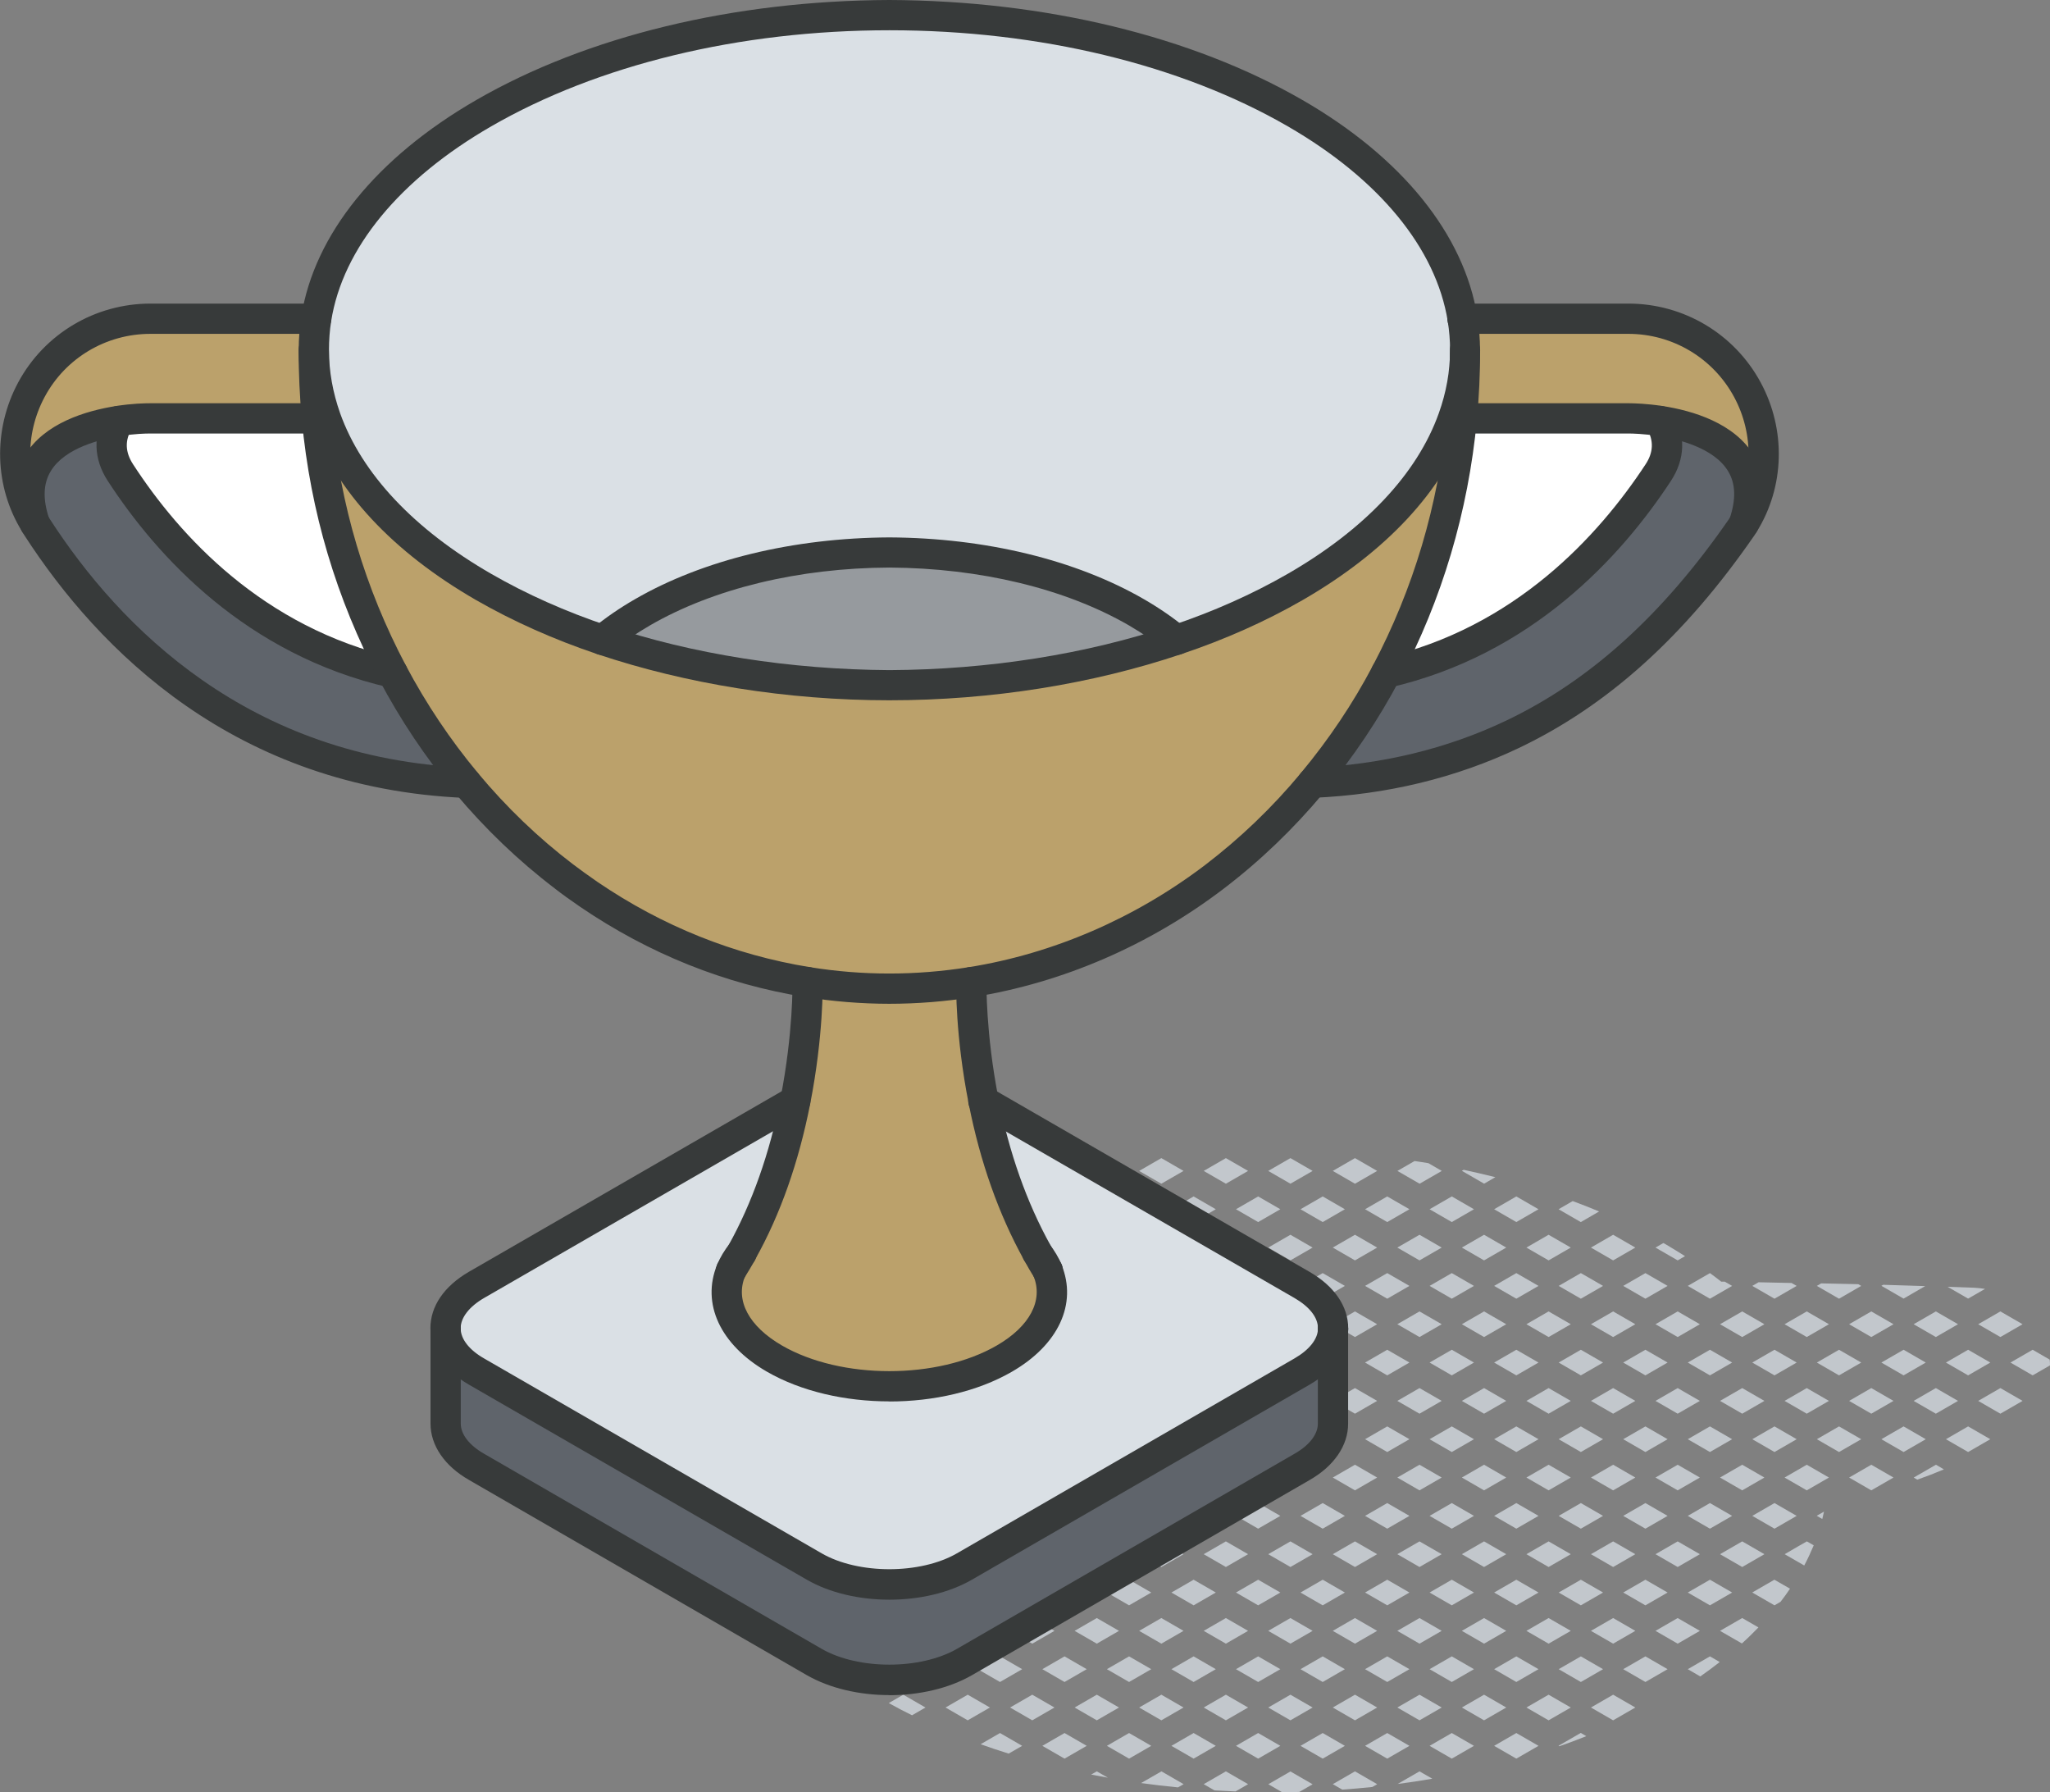 <svg xmlns="http://www.w3.org/2000/svg" id="Layer_2" viewBox="0 0 203.28 177.68"><rect x="0" y="0" width="203.28" height="177.68" fill="#808080" stroke="none"/><defs><style>.cls-1{fill:#fff;}.cls-2{fill:#969a9e;}.cls-3{fill:#bba16b;}.cls-4{fill:#c2c7cc;}.cls-5{fill:#dae0e5;}.cls-6{fill:#373a3a;}.cls-7{fill:#5f646b;}</style></defs><g id="icons"><g><g><path class="cls-4" d="M201.56,136.36l1.72-.99c0-.19-.01-.38-.03-.57l-1.69-.98-2.2,1.27,2.2,1.27Z"></path><path class="cls-4" d="M196.85,127.79c-.36-.06-.73-.1-1.12-.12l-2.6-.09,2.03,1.17,1.69-.97Z"></path><polygon class="cls-4" points="192.96 135.09 195.16 136.36 197.36 135.09 195.16 133.82 192.96 135.09"></polygon><polygon class="cls-4" points="198.36 132.56 200.56 131.29 198.36 130.02 196.16 131.29 198.36 132.56"></polygon><polygon class="cls-4" points="192.96 142.69 195.16 143.96 197.36 142.69 195.16 141.42 192.96 142.69"></polygon><polygon class="cls-4" points="196.16 138.89 198.36 140.16 200.56 138.89 198.36 137.62 196.16 138.89"></polygon><path class="cls-4" d="M190.92,127.51c-1.39-.04-2.79-.09-4.18-.13l-.18,.1,2.2,1.27,2.16-1.25Z"></path><polygon class="cls-4" points="191.16 138.08 189.76 138.89 191.96 140.16 194.16 138.89 191.96 137.62 191.16 138.08"></polygon><polygon class="cls-4" points="186.56 135.09 188.76 136.36 190.96 135.09 188.76 133.82 186.56 135.09"></polygon><polygon class="cls-4" points="191.96 132.56 194.16 131.29 191.96 130.02 189.76 131.29 191.96 132.56"></polygon><polygon class="cls-4" points="186.56 142.69 188.76 143.96 190.96 142.69 188.76 141.42 186.56 142.69"></polygon><path class="cls-4" d="M189.76,146.49l.36,.21c.89-.31,1.77-.65,2.64-1.02l-.79-.46-2.2,1.27Z"></path><path class="cls-4" d="M180.59,127.24l-.43,.25,2.2,1.27,2.2-1.27-.29-.17c-1.23-.03-2.45-.06-3.68-.08Z"></path><polygon class="cls-4" points="180.16 135.09 182.36 136.36 184.56 135.09 182.36 133.82 180.16 135.09"></polygon><polygon class="cls-4" points="183.36 131.29 185.56 132.56 187.76 131.29 185.56 130.02 183.36 131.29"></polygon><polygon class="cls-4" points="180.16 142.69 182.36 143.96 184.56 142.69 182.36 141.42 180.16 142.69"></polygon><polygon class="cls-4" points="183.36 138.89 185.56 140.16 187.76 138.89 185.56 137.62 183.36 138.89"></polygon><path class="cls-4" d="M180.16,150.29l.54,.31c.06-.24,.12-.49,.17-.73l-.72,.41Z"></path><polygon class="cls-4" points="183.36 146.49 185.56 147.76 187.76 146.49 185.56 145.22 183.36 146.49"></polygon><path class="cls-4" d="M174.4,127.12l-.64,.37,2.2,1.27,2.2-1.27-.51-.29c-.25,0-2.4-.05-3.25-.07Z"></path><polygon class="cls-4" points="178.36 138.08 176.96 138.89 179.16 140.16 181.36 138.89 179.16 137.62 178.36 138.08"></polygon><polygon class="cls-4" points="173.76 135.09 175.96 136.36 178.16 135.09 175.96 133.82 173.76 135.09"></polygon><polygon class="cls-4" points="176.96 131.29 179.16 132.56 181.36 131.29 179.16 130.02 176.96 131.29"></polygon><polygon class="cls-4" points="173.76 142.69 175.96 143.96 178.16 142.69 175.96 141.42 173.76 142.69"></polygon><path class="cls-4" d="M178.36,153.28l-1.39,.81,1.94,1.12c.35-.66,.66-1.33,.94-2l-.68-.39-.81,.46Z"></path><polygon class="cls-4" points="173.76 150.29 175.96 151.56 178.16 150.29 175.96 149.02 173.76 150.29"></polygon><polygon class="cls-4" points="176.96 146.49 179.16 147.76 181.36 146.49 179.16 145.22 176.96 146.49"></polygon><path class="cls-4" d="M173.76,157.89l2.2,1.27,.6-.35c.33-.43,.65-.86,.94-1.3l-1.55-.89-2.2,1.27Z"></path><path class="cls-4" d="M169.56,128.76l2.2-1.27-.73-.42c-.12,0-.23,0-.35,0-.36-.29-.74-.57-1.12-.85l-2.2,1.27,2.2,1.27Z"></path><polygon class="cls-4" points="170.56 138.89 172.76 140.16 174.96 138.89 172.76 137.62 170.56 138.89"></polygon><polygon class="cls-4" points="167.36 135.09 169.56 136.36 171.76 135.09 169.56 133.82 167.36 135.09"></polygon><polygon class="cls-4" points="170.56 131.29 172.76 132.56 174.96 131.29 172.76 130.02 170.56 131.29"></polygon><polygon class="cls-4" points="167.36 142.69 169.56 143.96 171.76 142.69 169.56 141.42 167.36 142.69"></polygon><polygon class="cls-4" points="170.56 154.09 172.76 155.36 174.96 154.09 172.76 152.82 170.56 154.09"></polygon><polygon class="cls-4" points="167.36 150.29 169.56 151.56 171.76 150.29 169.56 149.02 167.36 150.29"></polygon><polygon class="cls-4" points="170.56 146.49 172.76 147.76 174.96 146.49 172.76 145.22 170.56 146.49"></polygon><polygon class="cls-4" points="167.36 157.89 169.56 159.16 171.76 157.89 169.56 156.62 167.36 157.89"></polygon><path class="cls-4" d="M167.36,165.49l1.24,.72c.67-.47,1.31-.94,1.93-1.43l-.97-.56-2.2,1.27Z"></path><path class="cls-4" d="M170.56,161.69l2.17,1.25c.58-.52,1.12-1.06,1.64-1.59l-1.61-.93-2.2,1.27Z"></path><polygon class="cls-4" points="163.16 126.22 160.96 127.49 163.16 128.76 165.36 127.49 163.16 126.22"></polygon><path class="cls-4" d="M164.94,123.24l-.78,.45,2.2,1.27,.73-.42c-.62-.39-1.25-.78-1.91-1.17-.08-.05-.16-.09-.24-.13Z"></path><polygon class="cls-4" points="160.96 135.09 163.16 136.36 165.36 135.09 163.16 133.82 160.96 135.09"></polygon><polygon class="cls-4" points="164.16 131.29 166.36 132.56 168.56 131.29 166.36 130.02 164.16 131.29"></polygon><polygon class="cls-4" points="160.96 142.69 163.16 143.96 165.36 142.69 163.16 141.42 160.96 142.69"></polygon><polygon class="cls-4" points="164.16 138.89 166.36 140.16 168.56 138.89 166.36 137.62 164.16 138.89"></polygon><polygon class="cls-4" points="160.96 150.29 163.16 151.56 165.36 150.29 163.16 149.02 160.96 150.29"></polygon><polygon class="cls-4" points="164.16 146.49 166.36 147.76 168.56 146.49 166.36 145.22 164.16 146.49"></polygon><polygon class="cls-4" points="160.96 157.89 163.16 159.16 165.36 157.89 163.16 156.62 160.96 157.89"></polygon><polygon class="cls-4" points="164.16 154.09 166.36 155.36 168.56 154.09 166.36 152.82 164.16 154.09"></polygon><polygon class="cls-4" points="160.96 165.49 163.16 166.76 165.36 165.49 163.16 164.22 160.96 165.49"></polygon><polygon class="cls-4" points="164.16 161.69 166.36 162.96 168.56 161.69 166.36 160.42 164.16 161.69"></polygon><polygon class="cls-4" points="157.76 123.69 159.96 124.96 162.16 123.69 159.96 122.42 157.76 123.69"></polygon><path class="cls-4" d="M156.76,121.16l1.81-1.05c-.86-.36-1.73-.7-2.62-1.03l-1.4,.81,2.2,1.27Z"></path><polygon class="cls-4" points="154.56 127.49 156.76 128.76 158.96 127.49 156.76 126.22 154.56 127.49"></polygon><polygon class="cls-4" points="157.76 138.89 159.96 140.16 162.16 138.89 159.96 137.62 157.76 138.89"></polygon><polygon class="cls-4" points="156.76 133.82 154.56 135.09 156.76 136.36 158.96 135.09 156.76 133.82"></polygon><polygon class="cls-4" points="159.96 130.02 157.76 131.29 159.96 132.56 162.16 131.29 159.96 130.02"></polygon><polygon class="cls-4" points="154.56 142.69 156.76 143.96 158.96 142.69 156.76 141.42 154.56 142.69"></polygon><polygon class="cls-4" points="157.76 154.09 159.96 155.36 162.16 154.09 159.96 152.82 157.76 154.09"></polygon><polygon class="cls-4" points="154.56 150.29 156.76 151.56 158.96 150.29 156.76 149.02 154.56 150.29"></polygon><polygon class="cls-4" points="157.76 146.49 159.96 147.76 162.16 146.49 159.96 145.22 157.76 146.49"></polygon><polygon class="cls-4" points="154.56 157.89 156.76 159.16 158.96 157.89 156.76 156.62 154.56 157.89"></polygon><polygon class="cls-4" points="157.76 169.29 159.96 170.56 162.16 169.29 159.96 168.02 157.76 169.29"></polygon><polygon class="cls-4" points="154.56 165.49 156.76 166.76 158.96 165.49 156.76 164.22 154.56 165.49"></polygon><polygon class="cls-4" points="157.76 161.69 159.96 162.96 162.16 161.69 159.96 160.42 157.76 161.69"></polygon><path class="cls-4" d="M154.56,173.09l.07,.04c.9-.31,1.79-.65,2.67-1l-.55-.32-2.2,1.27Z"></path><polygon class="cls-4" points="150.36 118.62 148.16 119.89 150.36 121.16 152.56 119.89 150.36 118.62"></polygon><polygon class="cls-4" points="148.16 127.49 150.36 128.76 152.56 127.49 150.36 126.22 148.16 127.49"></polygon><polygon class="cls-4" points="151.36 123.69 153.56 124.96 155.76 123.69 153.56 122.42 151.36 123.69"></polygon><polygon class="cls-4" points="148.16 135.09 150.36 136.36 152.56 135.09 150.36 133.82 148.16 135.09"></polygon><polygon class="cls-4" points="151.36 131.29 153.56 132.56 155.76 131.29 153.56 130.02 151.36 131.29"></polygon><polygon class="cls-4" points="148.16 142.69 150.36 143.96 152.56 142.69 150.36 141.42 148.16 142.69"></polygon><polygon class="cls-4" points="151.36 138.89 153.56 140.16 155.76 138.89 153.56 137.62 151.36 138.89"></polygon><polygon class="cls-4" points="148.16 150.29 150.36 151.56 152.56 150.29 150.36 149.02 148.16 150.29"></polygon><polygon class="cls-4" points="151.36 146.49 153.56 147.76 155.76 146.49 153.56 145.22 151.36 146.49"></polygon><polygon class="cls-4" points="148.16 157.89 150.36 159.16 152.56 157.89 150.36 156.62 148.16 157.89"></polygon><polygon class="cls-4" points="151.36 154.09 153.56 155.36 155.76 154.09 153.56 152.82 151.36 154.09"></polygon><polygon class="cls-4" points="151.36 169.29 153.56 170.56 155.76 169.29 153.56 168.02 151.36 169.29"></polygon><polygon class="cls-4" points="148.16 165.49 150.36 166.76 152.56 165.49 150.36 164.22 148.16 165.49"></polygon><polygon class="cls-4" points="151.36 161.69 153.56 162.96 155.76 161.69 153.56 160.42 151.36 161.69"></polygon><polygon class="cls-4" points="148.16 173.09 150.36 174.36 152.56 173.09 150.36 171.82 148.16 173.09"></polygon><polygon class="cls-4" points="141.76 119.89 143.96 121.16 146.16 119.89 143.96 118.62 141.76 119.89"></polygon><polygon class="cls-4" points="138.56 123.69 140.76 124.96 142.96 123.69 140.76 122.42 138.56 123.69"></polygon><path class="cls-4" d="M147.16,117.36l1.12-.65c-1.04-.26-2.08-.5-3.14-.73l-.18,.1,2.2,1.27Z"></path><polygon class="cls-4" points="141.76 127.49 143.96 128.76 146.16 127.49 143.96 126.22 141.76 127.49"></polygon><polygon class="cls-4" points="147.16 122.42 144.96 123.69 147.16 124.96 149.36 123.69 147.16 122.42"></polygon><polygon class="cls-4" points="141.76 135.09 143.96 136.36 146.16 135.09 143.96 133.82 141.76 135.09"></polygon><polygon class="cls-4" points="138.56 138.89 140.76 140.16 142.96 138.89 140.76 137.62 138.56 138.89"></polygon><polygon class="cls-4" points="144.96 131.29 147.16 132.56 149.36 131.29 147.16 130.02 144.96 131.29"></polygon><polygon class="cls-4" points="138.56 131.29 140.76 132.56 142.96 131.29 140.76 130.02 138.56 131.29"></polygon><polygon class="cls-4" points="141.76 142.69 143.96 143.96 146.16 142.69 143.96 141.42 141.76 142.69"></polygon><polygon class="cls-4" points="144.96 138.89 147.16 140.16 149.36 138.89 147.16 137.62 144.96 138.89"></polygon><polygon class="cls-4" points="141.76 150.29 143.96 151.56 146.16 150.29 143.96 149.02 141.76 150.29"></polygon><polygon class="cls-4" points="138.56 154.09 140.76 155.36 142.96 154.09 140.76 152.82 138.56 154.09"></polygon><polygon class="cls-4" points="144.96 146.49 147.16 147.76 149.36 146.49 147.16 145.22 144.96 146.49"></polygon><polygon class="cls-4" points="138.56 146.49 140.76 147.76 142.96 146.49 140.76 145.22 138.56 146.49"></polygon><polygon class="cls-4" points="141.76 157.89 143.96 159.16 146.16 157.89 143.96 156.62 141.76 157.89"></polygon><polygon class="cls-4" points="144.96 154.09 147.16 155.36 149.36 154.09 147.16 152.82 144.96 154.09"></polygon><polygon class="cls-4" points="144.96 169.29 147.16 170.56 149.36 169.29 147.16 168.02 144.96 169.29"></polygon><polygon class="cls-4" points="138.56 169.29 140.76 170.56 142.96 169.29 140.76 168.02 138.56 169.29"></polygon><polygon class="cls-4" points="141.76 165.49 143.96 166.76 146.16 165.49 143.96 164.22 141.76 165.49"></polygon><polygon class="cls-4" points="144.96 161.69 147.16 162.96 149.36 161.69 147.16 160.42 144.96 161.69"></polygon><polygon class="cls-4" points="138.56 161.69 140.76 162.96 142.96 161.69 140.76 160.42 138.56 161.69"></polygon><polygon class="cls-4" points="141.76 173.09 143.96 174.36 146.16 173.09 143.96 171.82 141.76 173.09"></polygon><path class="cls-4" d="M138.59,176.87c1.15-.15,2.3-.32,3.44-.52l-1.27-.73-2.17,1.25Z"></path><polygon class="cls-4" points="135.36 119.89 137.56 121.16 139.76 119.89 137.56 118.62 135.36 119.89"></polygon><path class="cls-4" d="M141.63,115.32c-.45-.08-.91-.14-1.36-.21l-1.7,.98,2.2,1.27,2.2-1.27-1.33-.77Z"></path><polygon class="cls-4" points="135.36 127.49 137.56 128.76 139.76 127.49 137.56 126.22 135.36 127.49"></polygon><polygon class="cls-4" points="135.36 135.09 137.56 136.36 139.76 135.09 137.56 133.82 135.36 135.09"></polygon><polygon class="cls-4" points="135.36 142.69 137.56 143.96 139.76 142.69 137.56 141.42 135.36 142.69"></polygon><polygon class="cls-4" points="135.36 150.29 137.56 151.56 139.76 150.29 137.56 149.02 135.36 150.29"></polygon><polygon class="cls-4" points="135.36 157.89 137.56 159.16 139.76 157.89 137.56 156.62 135.36 157.89"></polygon><polygon class="cls-4" points="135.36 165.49 137.56 166.76 139.76 165.49 137.56 164.22 135.36 165.49"></polygon><polygon class="cls-4" points="135.36 173.09 137.56 174.36 139.76 173.09 137.56 171.82 135.36 173.09"></polygon><polygon class="cls-4" points="128.96 119.89 131.16 121.16 133.36 119.89 131.16 118.62 128.96 119.89"></polygon><polygon class="cls-4" points="132.16 116.09 134.36 117.36 136.56 116.09 134.36 114.82 132.16 116.09"></polygon><polygon class="cls-4" points="128.96 127.49 131.16 128.76 133.36 127.49 131.16 126.22 128.96 127.49"></polygon><polygon class="cls-4" points="132.16 123.69 134.36 124.96 136.56 123.69 134.36 122.42 132.16 123.69"></polygon><polygon class="cls-4" points="134.36 137.62 132.16 138.89 134.36 140.16 136.56 138.89 134.36 137.62"></polygon><polygon class="cls-4" points="128.96 135.09 131.16 136.36 133.36 135.09 131.16 133.82 128.96 135.09"></polygon><polygon class="cls-4" points="132.16 131.29 134.36 132.56 136.56 131.29 134.36 130.02 132.16 131.29"></polygon><polygon class="cls-4" points="128.96 142.69 131.16 143.96 133.36 142.69 131.16 141.42 128.96 142.69"></polygon><polygon class="cls-4" points="134.36 152.82 132.16 154.09 134.36 155.36 136.56 154.09 134.36 152.82"></polygon><polygon class="cls-4" points="128.96 150.29 131.16 151.56 133.36 150.29 131.16 149.02 128.96 150.29"></polygon><polygon class="cls-4" points="132.16 146.49 134.36 147.76 136.56 146.49 134.36 145.22 132.16 146.49"></polygon><polygon class="cls-4" points="128.96 157.89 131.16 159.16 133.36 157.89 131.16 156.62 128.96 157.89"></polygon><polygon class="cls-4" points="134.36 168.02 132.16 169.29 134.36 170.56 136.56 169.29 134.36 168.02"></polygon><polygon class="cls-4" points="128.96 165.49 131.16 166.76 133.36 165.49 131.16 164.22 128.96 165.49"></polygon><polygon class="cls-4" points="132.16 161.69 134.36 162.96 136.56 161.69 134.36 160.42 132.16 161.69"></polygon><polygon class="cls-4" points="128.96 173.09 131.16 174.36 133.36 173.09 131.16 171.82 128.96 173.09"></polygon><path class="cls-4" d="M136.56,176.89l-2.2-1.27-2.2,1.27,.94,.54c1-.07,1.99-.16,2.98-.26l.49-.28Z"></path><polygon class="cls-4" points="125.76 123.69 127.96 124.96 130.16 123.69 127.96 122.42 125.76 123.69"></polygon><polygon class="cls-4" points="122.56 119.89 124.76 121.16 126.96 119.89 124.76 118.62 122.56 119.89"></polygon><polygon class="cls-4" points="127.96 114.82 125.76 116.09 127.96 117.36 130.16 116.09 127.96 114.82"></polygon><polygon class="cls-4" points="122.56 127.49 124.76 128.76 126.96 127.49 124.76 126.22 122.56 127.49"></polygon><polygon class="cls-4" points="125.76 138.89 127.96 140.16 130.16 138.89 127.96 137.62 125.76 138.89"></polygon><polygon class="cls-4" points="122.56 135.09 124.76 136.36 126.96 135.09 124.76 133.82 122.56 135.09"></polygon><polygon class="cls-4" points="125.76 131.29 127.96 132.56 130.16 131.29 127.96 130.02 125.76 131.29"></polygon><polygon class="cls-4" points="122.56 142.69 124.76 143.96 126.96 142.69 124.76 141.42 122.56 142.69"></polygon><polygon class="cls-4" points="125.76 154.09 127.96 155.36 130.16 154.09 127.96 152.82 125.76 154.09"></polygon><polygon class="cls-4" points="122.56 150.29 124.76 151.56 126.96 150.29 124.76 149.02 122.56 150.29"></polygon><polygon class="cls-4" points="125.76 146.49 127.96 147.76 130.16 146.49 127.96 145.22 125.76 146.49"></polygon><polygon class="cls-4" points="122.56 157.89 124.76 159.16 126.96 157.89 124.76 156.62 122.56 157.89"></polygon><polygon class="cls-4" points="125.76 169.29 127.96 170.56 130.16 169.29 127.96 168.02 125.76 169.29"></polygon><polygon class="cls-4" points="122.56 165.49 124.76 166.76 126.96 165.49 124.76 164.22 122.56 165.49"></polygon><polygon class="cls-4" points="125.76 161.69 127.96 162.96 130.16 161.69 127.96 160.42 125.76 161.69"></polygon><polygon class="cls-4" points="122.56 173.09 124.76 174.36 126.96 173.09 124.76 171.82 122.56 173.09"></polygon><path class="cls-4" d="M125.76,176.89l1.36,.79c.57,0,1.15,0,1.72-.02l1.32-.76-2.2-1.27-2.2,1.27Z"></path><polygon class="cls-4" points="118.36 121.16 120.56 119.89 118.36 118.62 116.16 119.89 118.36 121.16"></polygon><polygon class="cls-4" points="119.36 116.09 121.56 117.36 123.76 116.09 121.56 114.82 119.36 116.09"></polygon><polygon class="cls-4" points="116.16 127.49 118.36 128.76 120.56 127.49 118.36 126.22 116.16 127.49"></polygon><polygon class="cls-4" points="119.36 123.69 121.56 124.96 123.76 123.69 121.56 122.42 119.36 123.69"></polygon><polygon class="cls-4" points="116.16 135.09 118.36 136.36 120.56 135.09 118.36 133.82 116.16 135.09"></polygon><polygon class="cls-4" points="119.36 131.29 121.56 132.56 123.76 131.29 121.56 130.02 119.36 131.29"></polygon><polygon class="cls-4" points="116.16 142.69 118.36 143.96 120.56 142.69 118.36 141.42 116.16 142.69"></polygon><polygon class="cls-4" points="119.36 138.89 121.56 140.16 123.76 138.89 121.56 137.62 119.36 138.89"></polygon><polygon class="cls-4" points="116.16 150.29 118.36 151.56 120.56 150.29 118.36 149.02 116.16 150.29"></polygon><polygon class="cls-4" points="119.36 146.49 121.56 147.76 123.76 146.49 121.56 145.22 119.36 146.49"></polygon><polygon class="cls-4" points="116.16 157.89 118.36 159.16 120.56 157.89 118.36 156.62 116.16 157.89"></polygon><polygon class="cls-4" points="119.36 154.09 121.56 155.36 123.76 154.09 121.56 152.82 119.36 154.09"></polygon><polygon class="cls-4" points="119.36 169.29 121.56 170.56 123.76 169.29 121.56 168.02 119.36 169.29"></polygon><polygon class="cls-4" points="116.16 165.49 118.36 166.76 120.56 165.49 118.36 164.22 116.16 165.49"></polygon><polygon class="cls-4" points="119.36 161.69 121.56 162.96 123.76 161.69 121.56 160.42 119.36 161.69"></polygon><polygon class="cls-4" points="116.16 173.09 118.36 174.36 120.56 173.09 118.36 171.82 116.16 173.09"></polygon><path class="cls-4" d="M119.36,176.89l1.07,.62c.69,.04,1.39,.07,2.09,.1l1.24-.72-2.2-1.27-2.2,1.27Z"></path><polygon class="cls-4" points="109.76 119.89 111.96 121.16 114.16 119.89 111.96 118.62 109.76 119.89"></polygon><polygon class="cls-4" points="115.16 117.36 117.36 116.09 115.16 114.82 112.96 116.09 115.16 117.36"></polygon><polygon class="cls-4" points="109.76 127.49 111.96 128.76 114.16 127.49 111.96 126.22 109.76 127.49"></polygon><polygon class="cls-4" points="112.96 123.69 115.16 124.96 117.36 123.69 115.16 122.42 112.96 123.69"></polygon><polygon class="cls-4" points="109.76 135.09 111.96 136.36 114.16 135.09 111.96 133.82 109.76 135.09"></polygon><polygon class="cls-4" points="112.96 131.29 115.16 132.56 117.36 131.29 115.16 130.02 112.96 131.29"></polygon><polygon class="cls-4" points="108.76 130.02 106.56 131.29 108.76 132.56 110.96 131.29 108.76 130.02"></polygon><polygon class="cls-4" points="109.76 142.69 111.96 143.96 114.16 142.69 111.96 141.42 109.76 142.69"></polygon><polygon class="cls-4" points="112.96 138.89 115.16 140.16 117.36 138.89 115.16 137.62 112.96 138.89"></polygon><polygon class="cls-4" points="109.76 150.29 111.96 151.56 114.16 150.29 111.96 149.02 109.76 150.29"></polygon><polygon class="cls-4" points="112.96 146.49 115.16 147.76 117.36 146.49 115.16 145.22 112.96 146.49"></polygon><polygon class="cls-4" points="108.76 145.22 106.56 146.49 108.76 147.76 110.96 146.49 108.76 145.22"></polygon><polygon class="cls-4" points="109.76 157.89 111.96 159.16 114.16 157.89 111.96 156.62 109.76 157.89"></polygon><polygon class="cls-4" points="112.96 154.09 115.16 155.36 117.36 154.09 115.16 152.82 112.96 154.09"></polygon><polygon class="cls-4" points="112.96 169.29 115.16 170.56 117.36 169.29 115.16 168.02 112.96 169.29"></polygon><polygon class="cls-4" points="108.76 168.02 106.56 169.29 108.76 170.56 110.96 169.29 108.76 168.02"></polygon><polygon class="cls-4" points="109.76 165.49 111.96 166.76 114.16 165.49 111.96 164.22 109.76 165.49"></polygon><polygon class="cls-4" points="112.96 161.69 115.16 162.96 117.36 161.69 115.16 160.42 112.96 161.69"></polygon><polygon class="cls-4" points="108.76 160.42 106.56 161.69 108.76 162.96 110.96 161.69 108.76 160.42"></polygon><polygon class="cls-4" points="109.76 173.09 111.96 174.36 114.16 173.09 111.96 171.82 109.76 173.09"></polygon><path class="cls-4" d="M113.15,176.78c1.21,.17,2.43,.31,3.66,.43l.56-.32-2.2-1.27-2.02,1.16Z"></path><path class="cls-4" d="M108.76,175.62l-.56,.32c.55,.11,1.1,.21,1.66,.31l-1.1-.63Z"></path><polygon class="cls-4" points="105.56 121.16 107.76 119.89 105.56 118.62 103.36 119.89 105.56 121.16"></polygon><path class="cls-4" d="M108.76,117.36l2.2-1.27-1.06-.61c-1.1,.2-2.19,.41-3.27,.65l2.13,1.23Z"></path><polygon class="cls-4" points="103.36 127.49 105.56 128.76 107.76 127.49 105.56 126.22 103.36 127.49"></polygon><polygon class="cls-4" points="106.56 123.69 108.76 124.96 110.96 123.69 108.76 122.42 106.56 123.69"></polygon><polygon class="cls-4" points="108.76 137.62 106.56 138.89 108.76 140.16 110.96 138.89 108.76 137.62"></polygon><polygon class="cls-4" points="103.36 135.09 105.56 136.36 107.76 135.09 105.56 133.82 103.36 135.09"></polygon><polygon class="cls-4" points="103.36 142.69 105.56 143.96 107.76 142.69 105.56 141.42 103.36 142.69"></polygon><polygon class="cls-4" points="108.76 152.82 106.56 154.09 108.76 155.36 110.96 154.09 108.76 152.82"></polygon><polygon class="cls-4" points="103.36 150.29 105.56 151.56 107.76 150.29 105.56 149.02 103.36 150.29"></polygon><polygon class="cls-4" points="103.36 157.89 105.56 159.16 107.76 157.89 105.56 156.62 103.36 157.89"></polygon><polygon class="cls-4" points="103.36 165.49 105.56 166.76 107.76 165.49 105.56 164.22 103.36 165.49"></polygon><polygon class="cls-4" points="103.36 173.09 105.56 174.36 107.76 173.09 105.56 171.82 103.36 173.09"></polygon><polygon class="cls-4" points="96.96 119.89 99.16 121.16 101.36 119.89 99.16 118.62 96.96 119.89"></polygon><path class="cls-4" d="M102.96,117.02c-.27,.07-.53,.15-.79,.23l.2,.12,.59-.34Z"></path><polygon class="cls-4" points="96.96 127.49 99.16 128.76 101.36 127.49 99.16 126.22 96.96 127.49"></polygon><polygon class="cls-4" points="100.16 123.69 102.36 124.96 104.56 123.69 102.36 122.42 100.16 123.69"></polygon><polygon class="cls-4" points="96.96 135.09 99.16 136.36 101.36 135.09 99.16 133.82 96.96 135.09"></polygon><polygon class="cls-4" points="100.16 131.29 102.36 132.56 104.56 131.29 102.36 130.02 100.16 131.29"></polygon><polygon class="cls-4" points="96.96 142.69 99.16 143.96 101.36 142.69 99.16 141.42 96.96 142.69"></polygon><polygon class="cls-4" points="100.16 138.89 102.36 140.16 104.56 138.89 102.36 137.62 100.16 138.89"></polygon><polygon class="cls-4" points="96.96 150.29 99.16 151.56 101.36 150.29 99.16 149.02 96.96 150.29"></polygon><polygon class="cls-4" points="100.16 146.49 102.36 147.76 104.56 146.49 102.36 145.22 100.16 146.49"></polygon><polygon class="cls-4" points="96.96 157.89 99.16 159.16 101.36 157.89 99.16 156.62 96.96 157.89"></polygon><polygon class="cls-4" points="100.16 154.09 102.36 155.36 104.56 154.09 102.36 152.82 100.16 154.09"></polygon><polygon class="cls-4" points="100.16 169.29 102.36 170.56 104.56 169.29 102.36 168.02 100.16 169.29"></polygon><polygon class="cls-4" points="96.96 165.49 99.16 166.76 101.36 165.49 99.16 164.22 96.96 165.49"></polygon><polygon class="cls-4" points="100.16 161.69 102.36 162.96 104.56 161.69 102.36 160.42 100.16 161.69"></polygon><path class="cls-4" d="M100.02,173.86l1.34-.77-2.2-1.27-1.92,1.11c.92,.33,1.84,.64,2.78,.93Z"></path><path class="cls-4" d="M92.76,121.16l2.2-1.27-.22-.13c-.86,.34-1.7,.7-2.53,1.08l.55,.32Z"></path><polygon class="cls-4" points="92.76 128.76 94.96 127.49 92.76 126.22 90.56 127.49 92.76 128.76"></polygon><polygon class="cls-4" points="93.76 123.69 95.96 124.96 98.16 123.69 95.96 122.42 93.76 123.69"></polygon><polygon class="cls-4" points="90.56 135.09 92.76 136.36 94.96 135.09 92.76 133.82 90.56 135.09"></polygon><polygon class="cls-4" points="95.96 132.56 98.16 131.29 95.96 130.02 93.76 131.29 95.96 132.56"></polygon><polygon class="cls-4" points="90.56 142.69 92.76 143.96 94.96 142.69 92.76 141.42 90.56 142.69"></polygon><polygon class="cls-4" points="93.76 138.89 95.96 140.16 98.16 138.89 95.96 137.62 93.76 138.89"></polygon><polygon class="cls-4" points="90.56 150.29 92.76 151.56 94.96 150.29 92.76 149.02 90.56 150.29"></polygon><polygon class="cls-4" points="93.76 146.49 95.96 147.76 98.16 146.49 95.96 145.22 93.76 146.49"></polygon><polygon class="cls-4" points="90.56 157.89 92.76 159.16 94.96 157.89 92.76 156.62 90.56 157.89"></polygon><polygon class="cls-4" points="93.76 154.09 95.96 155.36 98.16 154.09 95.96 152.82 93.76 154.09"></polygon><polygon class="cls-4" points="92.76 166.76 94.96 165.49 92.76 164.22 90.56 165.49 92.76 166.76"></polygon><polygon class="cls-4" points="93.76 161.69 95.96 162.96 98.16 161.69 95.96 160.42 93.76 161.69"></polygon><polygon class="cls-4" points="93.76 169.29 95.96 170.56 98.16 169.29 95.96 168.02 93.76 169.29"></polygon><polygon class="cls-4" points="84.16 127.49 86.36 128.76 88.56 127.49 86.36 126.22 84.16 127.49"></polygon><polygon class="cls-4" points="87.36 123.69 89.56 124.96 91.76 123.69 89.56 122.42 87.36 123.69"></polygon><polygon class="cls-4" points="84.16 135.09 86.36 136.36 88.56 135.09 86.36 133.82 84.16 135.09"></polygon><polygon class="cls-4" points="87.36 131.29 89.56 132.56 91.76 131.29 89.56 130.02 87.36 131.29"></polygon><polygon class="cls-4" points="84.16 142.69 86.36 143.96 88.56 142.69 86.36 141.42 84.16 142.69"></polygon><polygon class="cls-4" points="87.36 138.89 89.56 140.16 91.76 138.89 89.56 137.62 87.36 138.89"></polygon><polygon class="cls-4" points="84.16 150.29 86.36 151.56 88.56 150.29 86.36 149.02 84.16 150.29"></polygon><polygon class="cls-4" points="87.36 146.49 89.56 147.76 91.76 146.49 89.56 145.22 87.36 146.49"></polygon><polygon class="cls-4" points="86.36 159.16 88.56 157.89 86.36 156.62 84.16 157.89 86.36 159.16"></polygon><polygon class="cls-4" points="87.36 154.09 89.56 155.36 91.76 154.09 89.56 152.82 87.36 154.09"></polygon><path class="cls-4" d="M88.13,168.85c.75,.42,1.52,.82,2.31,1.21l1.33-.77-2.2-1.27-1.44,.83Z"></path><polygon class="cls-4" points="84.16 165.49 86.36 166.76 88.56 165.49 86.36 164.22 84.16 165.49"></polygon><polygon class="cls-4" points="89.56 162.96 91.76 161.69 89.56 160.42 87.36 161.69 89.56 162.96"></polygon><path class="cls-4" d="M82.16,127.49l-.54-.31c-.62,.5-1.21,1-1.78,1.51l.13,.07,2.2-1.27Z"></path><polygon class="cls-4" points="77.76 135.09 79.96 136.36 82.16 135.09 79.96 133.82 77.76 135.09"></polygon><polygon class="cls-4" points="80.96 131.29 83.16 132.56 85.36 131.29 83.16 130.02 80.96 131.29"></polygon><polygon class="cls-4" points="77.76 142.69 79.96 143.96 82.16 142.69 79.96 141.42 77.76 142.69"></polygon><polygon class="cls-4" points="80.96 138.89 83.16 140.16 85.36 138.89 83.16 137.62 80.96 138.89"></polygon><polygon class="cls-4" points="79.96 151.56 82.16 150.29 79.96 149.02 77.76 150.29 79.96 151.56"></polygon><polygon class="cls-4" points="80.96 146.49 83.16 147.76 85.36 146.49 83.16 145.22 80.96 146.49"></polygon><polygon class="cls-4" points="77.76 157.89 79.96 159.16 82.16 157.89 79.96 156.62 77.76 157.89"></polygon><polygon class="cls-4" points="80.96 154.09 83.16 155.36 85.36 154.09 83.16 152.82 80.96 154.09"></polygon><polygon class="cls-4" points="80.96 161.69 83.16 162.96 85.36 161.69 83.16 160.42 80.96 161.69"></polygon><path class="cls-4" d="M74.75,134.5c-.39,.59-.76,1.19-1.08,1.8l2.1-1.21-1.02-.59Z"></path><path class="cls-4" d="M78.96,131.29l-1.13-.65c-.52,.55-1.02,1.11-1.49,1.68l.42,.24,2.2-1.27Z"></path><polygon class="cls-4" points="75.76 142.69 73.56 141.42 71.39 142.67 71.38 142.7 73.56 143.96 75.76 142.69"></polygon><polygon class="cls-4" points="74.56 138.89 76.76 140.16 78.96 138.89 76.76 137.62 74.56 138.89"></polygon><path class="cls-4" d="M71.61,150.14c.03,.11,.04,.22,.07,.33l1.88,1.08,2.2-1.27-2.2-1.27-1.95,1.12Z"></path><polygon class="cls-4" points="76.76 147.76 78.96 146.49 76.76 145.22 74.56 146.49 76.76 147.76"></polygon><path class="cls-4" d="M71.17,147.3l1.4-.81-1.45-.83c0,.55,0,1.09,.05,1.64Z"></path><path class="cls-4" d="M75.76,157.89l-.95-.55c.17,.26,.35,.52,.54,.78l.41-.23Z"></path><polygon class="cls-4" points="74.56 154.09 76.76 155.36 78.96 154.09 76.76 152.82 74.56 154.09"></polygon><path class="cls-4" d="M78.6,161.9l.36-.21-1.27-.73c.29,.32,.59,.63,.91,.94Z"></path><path class="cls-4" d="M72.56,138.89l-.08-.05s-.03,.08-.05,.13l.13-.08Z"></path></g><g><g><path class="cls-3" d="M173.27,38.64c2.27,4.2,2.12,9.24-.34,13.28,2.38-7.1-3.85-9.47-8.33-10.18-1.26-.19-2.38-.25-3.13-.25h-16.52c.21-2.23,.32-4.48,.32-6.77,0-1.04-.08-2.08-.25-3.11h16.45c4.95,0,9.46,2.69,11.8,7.03Z"></path><path class="cls-7" d="M164.6,41.74c4.48,.71,10.72,3.08,8.33,10.18-.07,.12-.15,.24-.23,.36-4.96,7.18-12.12,15.48-22.74,20.53-5.63,2.68-12.2,4.47-19.82,4.8h0c2.76-3.33,5.23-6.97,7.31-10.91,13.3-3.06,21.87-12.07,26.98-19.85,.46-.71,1.6-2.71,.17-5.12Z"></path><path class="cls-1" d="M164.6,41.74c1.43,2.4,.3,4.41-.17,5.12-5.11,7.78-13.68,16.79-26.98,19.85,3.99-7.54,6.62-16.08,7.5-25.22h16.52c.75,0,1.88,.06,3.13,.25Z"></path><path class="cls-5" d="M145.02,31.6c.17,1.03,.25,2.07,.25,3.11,0,2.27-.4,4.54-1.2,6.77-2.18,6.12-7.4,11.96-15.65,16.72-3.61,2.08-7.56,3.83-11.77,5.24-1.16-.96-2.49-1.88-3.97-2.73-6.78-3.91-15.62-5.89-24.49-5.93-8.88,.04-17.72,2.01-24.49,5.93-1.48,.85-2.81,1.77-3.98,2.73-4.21-1.41-8.15-3.16-11.76-5.24-8.25-4.76-13.46-10.6-15.65-16.72-.8-2.24-1.2-4.5-1.2-6.77,0-1.04,.08-2.08,.24-3.11,1.22-7.44,6.75-14.68,16.61-20.38C59.08,4.8,73.62,1.55,88.19,1.5c14.58,.05,29.1,3.3,40.23,9.72,9.86,5.7,15.4,12.94,16.6,20.38Z"></path><path class="cls-3" d="M145.27,34.71c0,2.29-.11,4.55-.32,6.77-.88,9.13-3.51,17.68-7.5,25.22-2.08,3.93-4.55,7.57-7.31,10.89h-.01c-2.91,3.51-6.18,6.64-9.73,9.36-7.08,5.38-15.27,9.03-24.1,10.42-2.66,.43-5.36,.65-8.11,.65s-5.46-.22-8.11-.65c-7.84-1.24-15.18-4.26-21.68-8.69-.84-.58-1.68-1.17-2.5-1.8-3.52-2.68-6.76-5.79-9.66-9.27h-.01c-2.76-3.33-5.21-6.97-7.3-10.91-3.99-7.54-6.62-16.08-7.5-25.22-.2-2.23-.32-4.48-.32-6.77,0,2.27,.4,4.54,1.2,6.77,2.19,6.12,7.4,11.96,15.65,16.72,3.61,2.08,7.55,3.83,11.76,5.24,8.77,2.94,18.62,4.44,28.47,4.49,9.84-.05,19.68-1.55,28.46-4.49,4.21-1.41,8.16-3.16,11.77-5.24,8.25-4.76,13.47-10.6,15.65-16.72,.8-2.24,1.2-4.5,1.2-6.77Z"></path><path class="cls-7" d="M132.19,131.8v9.34c0,1.56-1.02,3.12-3.08,4.29l-33.48,19.34c-4.11,2.36-10.78,2.36-14.89,0l-33.49-19.34c-2.06-1.17-3.07-2.73-3.07-4.29v-9.45c0,1.56,1.01,3.11,3.07,4.29l33.49,19.33c4.11,2.37,10.78,2.37,14.89,0l33.48-19.33c2.01-1.16,3.05-2.68,3.08-4.19Z"></path><path class="cls-5" d="M132.19,131.69v.11c-.03,1.51-1.07,3.03-3.08,4.19l-33.48,19.33c-4.11,2.37-10.78,2.37-14.89,0l-33.49-19.33c-2.06-1.18-3.07-2.73-3.07-4.29s1.01-3.11,3.07-4.3l31.61-18.24c-.91,4.63-2.51,10.03-5.31,15.03-.01,.01-.01,.02-.01,.03-.44,.56-.79,1.13-1.03,1.73,0,0-.01,0-.01,.01-1.24,3.04,.19,6.36,4.29,8.73,6.3,3.64,16.51,3.64,22.8,0,4.1-2.37,5.53-5.7,4.29-8.73,0-.01-.01-.01-.01-.01-.24-.61-.6-1.19-1.04-1.76-2.82-5-4.41-10.4-5.32-15.03l31.6,18.24c2.06,1.19,3.08,2.74,3.08,4.3Z"></path><path class="cls-2" d="M112.68,60.71c1.48,.85,2.81,1.77,3.97,2.73-8.77,2.94-18.62,4.44-28.46,4.49-9.85-.05-19.69-1.55-28.47-4.49,1.17-.96,2.5-1.88,3.98-2.73,6.77-3.91,15.61-5.89,24.49-5.93,8.87,.04,17.71,2.01,24.49,5.93Z"></path><path class="cls-3" d="M103.88,125.95c1.23,3.04-.19,6.36-4.29,8.73-6.3,3.64-16.51,3.64-22.8,0-4.1-2.37-5.54-5.7-4.29-8.73,0-.01,.01-.01,.01-.01,.37-.57,.71-1.15,1.03-1.73,0-.01,0-.02,.01-.03,2.81-5,4.41-10.4,5.31-15.03,1.32-6.69,1.21-11.78,1.21-11.78,2.65,.43,5.36,.65,8.11,.65s5.45-.22,8.11-.65c0,0-.12,5.09,1.21,11.78,.91,4.63,2.54,10.01,5.32,15.03,.33,.6,.66,1.18,1.04,1.76,0,0,.01,0,.01,.01Z"></path><path class="cls-1" d="M103.87,125.94c-.38-.58-.72-1.16-1.04-1.76,.44,.57,.8,1.15,1.04,1.76Z"></path><path class="cls-1" d="M73.54,124.21c-.33,.58-.66,1.16-1.03,1.73,.24-.6,.59-1.17,1.03-1.73Z"></path><path class="cls-7" d="M46.23,77.6h0c-21.95-.91-35.29-14.1-42.55-25.32-.07-.12-.15-.24-.22-.36-2.39-7.1,3.84-9.47,8.31-10.18-1.43,2.4-.29,4.41,.17,5.12,5.08,7.81,13.68,16.79,26.99,19.85,2.09,3.93,4.54,7.57,7.3,10.89Z"></path><path class="cls-1" d="M31.43,41.48c.88,9.13,3.51,17.68,7.5,25.22-13.31-3.06-21.91-12.04-26.99-19.85-.46-.7-1.6-2.71-.17-5.12,1.27-.19,2.38-.25,3.14-.25H31.43Z"></path><path class="cls-3" d="M31.43,41.48H14.91c-.76,0-1.88,.06-3.14,.25-4.47,.71-10.71,3.08-8.31,10.18-2.47-4.04-2.61-9.08-.35-13.28,2.34-4.35,6.87-7.03,11.8-7.03H31.35c-.16,1.03-.24,2.07-.24,3.11,0,2.29,.12,4.55,.32,6.77Z"></path></g><g><path class="cls-6" d="M88.2,69.43c-10.2,0-20.2-1.64-28.95-4.57-4.32-1.45-8.37-3.26-12.03-5.36-8.28-4.77-13.92-10.83-16.31-17.51-.86-2.39-1.29-4.84-1.29-7.28,0-1.13,.09-2.26,.26-3.35,1.29-8.11,7.45-15.73,17.34-21.44C58.2,3.58,72.75,.06,88.18,0c15.44,.06,29.99,3.58,40.98,9.92,9.86,5.69,16.01,13.3,17.33,21.44,.18,1.11,.27,2.24,.27,3.35,0,2.44-.43,4.89-1.29,7.28-2.38,6.67-8.02,12.73-16.31,17.51-3.65,2.1-7.7,3.91-12.04,5.36-8.75,2.94-18.75,4.57-28.93,4.57Zm-.01-66.43c-14.91,0-28.93,3.44-39.47,9.52-9.1,5.25-14.74,12.11-15.88,19.31-.15,.93-.22,1.9-.22,2.88,0,2.1,.38,4.2,1.11,6.27,2.15,6,7.33,11.51,14.99,15.92,3.49,2.01,7.35,3.73,11.49,5.12,8.45,2.84,18.13,4.36,28,4.42,9.84-.05,19.52-1.58,27.97-4.42,4.15-1.39,8.02-3.12,11.5-5.12,7.67-4.42,12.85-9.93,14.99-15.92,.74-2.06,1.12-4.17,1.12-6.27,0-.95-.08-1.92-.23-2.87-1.17-7.23-6.81-14.09-15.87-19.32-10.54-6.09-24.57-9.52-39.48-9.52Z"></path><path class="cls-6" d="M59.73,64.94c-.43,0-.86-.19-1.16-.55-.53-.64-.43-1.59,.21-2.11,1.25-1.02,2.65-1.99,4.18-2.87,6.76-3.91,15.72-6.08,25.23-6.13,9.52,.05,18.48,2.22,25.25,6.13,1.54,.89,2.94,1.86,4.17,2.87,.64,.53,.73,1.47,.2,2.11-.53,.64-1.47,.73-2.11,.2-1.1-.91-2.37-1.78-3.76-2.59-6.32-3.65-14.76-5.68-23.75-5.73-8.98,.04-17.42,2.08-23.73,5.73-1.38,.8-2.65,1.67-3.78,2.59-.28,.23-.62,.34-.95,.34Z"></path><path class="cls-6" d="M38.93,68.2c-.11,0-.22-.01-.34-.04-14.17-3.26-23-12.94-27.91-20.49-1.41-2.17-1.48-4.55-.2-6.7,.42-.71,1.34-.94,2.06-.52,.71,.42,.94,1.35,.52,2.06-.69,1.16-.65,2.32,.14,3.53,4.61,7.09,12.87,16.17,26.07,19.2,.81,.19,1.31,.99,1.13,1.8-.16,.69-.78,1.16-1.46,1.16Z"></path><path class="cls-6" d="M46.23,79.11s-.04,0-.06,0c-22.87-.96-36.41-14.68-43.74-26.02l-.23-.38c-2.77-4.44-2.92-10.1-.4-14.79,2.6-4.83,7.63-7.82,13.12-7.82H31.35c.83,0,1.5,.67,1.5,1.5s-.67,1.5-1.5,1.5H14.91c-4.39,0-8.41,2.39-10.48,6.25-2.01,3.74-1.9,8.25,.3,11.77l.21,.34c6.94,10.74,19.75,23.74,41.35,24.64,.83,.03,1.47,.73,1.44,1.56-.03,.81-.7,1.44-1.5,1.44Z"></path><path class="cls-6" d="M3.46,53.41c-.63,0-1.21-.39-1.42-1.02-.94-2.79-.79-5.23,.43-7.25,1.94-3.18,6-4.41,9.07-4.89,1.53-.24,2.77-.27,3.37-.27H31.43c.83,0,1.5,.67,1.5,1.5s-.67,1.5-1.5,1.5H14.91c-.52,0-1.58,.03-2.91,.24-2,.31-5.56,1.17-6.96,3.48-.76,1.25-.81,2.8-.16,4.74,.27,.79-.16,1.64-.94,1.9-.16,.05-.32,.08-.48,.08Z"></path><path class="cls-6" d="M137.45,68.2c-.68,0-1.3-.47-1.46-1.16-.19-.81,.32-1.61,1.13-1.8,13.1-3.01,21.4-12.11,26.06-19.21,.78-1.18,.82-2.37,.13-3.52-.42-.71-.19-1.63,.52-2.06,.71-.42,1.63-.19,2.06,.52,1.29,2.16,1.22,4.54-.2,6.71-4.96,7.56-13.83,17.25-27.9,20.49-.11,.03-.23,.04-.34,.04Z"></path><path class="cls-6" d="M130.15,79.11c-.8,0-1.46-.63-1.5-1.44-.04-.83,.61-1.53,1.43-1.56,6.89-.3,13.37-1.86,19.24-4.65,8.33-3.96,15.58-10.52,22.15-20.03,.07-.09,.13-.2,.19-.3,2.2-3.53,2.31-8.04,.29-11.78-2.08-3.85-6.09-6.25-10.48-6.25h-16.45c-.83,0-1.5-.67-1.5-1.5s.67-1.5,1.5-1.5h16.45c5.49,0,10.52,3,13.12,7.82,2.53,4.68,2.38,10.34-.38,14.78-.08,.13-.17,.28-.27,.42-6.88,9.96-14.51,16.84-23.33,21.04-6.24,2.97-13.1,4.63-20.4,4.94-.02,0-.04,0-.07,0Z"></path><path class="cls-6" d="M172.93,53.41c-.16,0-.32-.03-.48-.08-.79-.26-1.21-1.11-.94-1.9,.65-1.94,.6-3.49-.16-4.73-1.41-2.31-4.98-3.18-6.98-3.48-1.37-.21-2.49-.24-2.9-.24h-16.13c-.83,0-1.5-.67-1.5-1.5s.67-1.5,1.5-1.5h16.13c.6,0,1.84,.04,3.36,.27,3.07,.47,7.15,1.71,9.08,4.89,1.23,2.02,1.38,4.46,.44,7.25-.21,.63-.79,1.02-1.42,1.02Z"></path><path class="cls-6" d="M88.19,99.52c-2.77,0-5.58-.23-8.35-.67-7.97-1.28-15.47-4.29-22.29-8.93-1.04-.71-1.83-1.28-2.57-1.86-3.56-2.71-6.87-5.88-9.83-9.41-.05-.05-.1-.11-.15-.18-2.83-3.41-5.32-7.14-7.4-11.07-4.24-8.01-6.82-16.68-7.67-25.78-.21-2.3-.32-4.63-.32-6.91,0-.83,.67-1.5,1.5-1.5s1.5,.67,1.5,1.5c0,2.19,.1,4.42,.31,6.63,.81,8.7,3.28,17,7.33,24.65,2,3.77,4.38,7.33,7.1,10.6,.01,.02,.03,.03,.04,.05,2.83,3.4,6,6.44,9.42,9.04,.71,.54,1.46,1.08,2.44,1.76,6.45,4.39,13.54,7.23,21.07,8.45,5.21,.84,10.47,.84,15.75,0,8.37-1.34,16.47-4.84,23.43-10.13,3.47-2.65,6.67-5.71,9.49-9.11,.01-.02,.03-.03,.04-.05,2.75-3.31,5.14-6.87,7.1-10.6,4.03-7.63,6.5-15.93,7.33-24.66,.21-2.16,.31-4.39,.31-6.63,0-.83,.67-1.5,1.5-1.5s1.5,.67,1.5,1.5c0,2.34-.11,4.66-.32,6.91-.87,9.12-3.45,17.8-7.67,25.78-2.06,3.9-4.56,7.63-7.43,11.09-.04,.06-.09,.11-.14,.16-2.95,3.53-6.28,6.73-9.91,9.49-7.35,5.59-15.92,9.29-24.77,10.71-2.79,.45-5.6,.67-8.35,.67Z"></path><path class="cls-6" d="M88.19,158.6c-2.95,0-5.9-.66-8.2-1.99l-33.49-19.33c-2.46-1.41-3.82-3.4-3.82-5.59s1.36-4.17,3.82-5.6l31.61-18.24c.72-.41,1.63-.17,2.05,.55,.41,.72,.17,1.63-.55,2.05l-31.61,18.24c-1.47,.85-2.32,1.95-2.32,3s.82,2.13,2.32,2.99l33.49,19.33c3.63,2.09,9.76,2.09,13.39,0l33.48-19.33c1.46-.84,2.31-1.91,2.33-2.92,.02-.83,.67-1.51,1.53-1.47,.83,.02,1.49,.7,1.47,1.53-.04,2.12-1.41,4.06-3.83,5.46l-33.47,19.33c-2.3,1.33-5.25,1.99-8.2,1.99Z"></path><path class="cls-6" d="M132.19,133.19c-.83,0-1.5-.67-1.5-1.5,0-1.07-.83-2.13-2.33-3l-31.6-18.23c-.72-.41-.96-1.33-.55-2.05,.41-.72,1.33-.96,2.05-.55l31.6,18.24c2.47,1.43,3.83,3.42,3.83,5.6,0,.83-.67,1.5-1.5,1.5Z"></path><path class="cls-6" d="M88.19,168.06c-2.95,0-5.89-.66-8.19-1.98l-33.49-19.35c-2.42-1.38-3.82-3.42-3.82-5.59v-9.45c0-.83,.67-1.5,1.5-1.5s1.5,.67,1.5,1.5v9.45c0,1.06,.84,2.15,2.31,2.99l33.49,19.35c3.63,2.08,9.76,2.08,13.39,0l33.47-19.34c1.48-.84,2.33-1.93,2.33-2.99v-9.45c0-.83,.67-1.5,1.5-1.5s1.5,.67,1.5,1.5v9.45c0,2.17-1.4,4.21-3.84,5.6l-33.47,19.34c-2.3,1.32-5.25,1.98-8.2,1.98Z"></path><path class="cls-6" d="M72.51,127.44c-.19,0-.38-.04-.56-.11-.77-.31-1.14-1.18-.83-1.95,.29-.72,.7-1.4,1.25-2.1,.52-.65,1.46-.76,2.11-.25,.65,.51,.76,1.46,.25,2.11-.37,.47-.64,.91-.82,1.36-.24,.58-.8,.94-1.39,.94Z"></path><path class="cls-6" d="M88.19,138.94c-4.37,0-8.74-.98-12.15-2.95-4.62-2.67-6.51-6.74-4.93-10.6,.31-.77,1.18-1.13,1.95-.82,.77,.31,1.13,1.19,.82,1.96-.99,2.41,.38,4.97,3.66,6.87,5.87,3.39,15.43,3.39,21.3,0,3.27-1.89,4.63-4.46,3.65-6.87-.31-.77,.06-1.64,.83-1.95,.77-.31,1.64,.06,1.95,.83,1.57,3.87-.32,7.93-4.93,10.59-3.41,1.97-7.78,2.95-12.15,2.95Z"></path><path class="cls-6" d="M103.87,127.44c-.6,0-1.16-.36-1.39-.95-.17-.44-.45-.89-.83-1.39-.51-.65-.39-1.6,.26-2.1,.65-.51,1.6-.39,2.1,.27,.56,.73,.98,1.42,1.26,2.13,.3,.77-.08,1.64-.84,1.95-.18,.07-.37,.11-.55,.11Z"></path><path class="cls-6" d="M103.89,127.45c-.42,0-.79-.17-1.06-.44-.07-.07-.14-.16-.2-.25-.42-.64-.78-1.27-1.1-1.86-2.5-4.51-4.34-9.72-5.47-15.46-1.34-6.77-1.25-11.89-1.24-12.1,.02-.83,.67-1.48,1.53-1.47,.83,.02,1.49,.7,1.47,1.53,0,.05-.08,5.03,1.18,11.46,1.07,5.44,2.81,10.35,5.16,14.59,.29,.52,.6,1.07,.95,1.61,.18,.25,.29,.56,.29,.89,0,.83-.67,1.5-1.5,1.5Z"></path><path class="cls-6" d="M72.5,127.45c-.83,0-1.5-.67-1.5-1.5,0-.33,.11-.64,.29-.88,.32-.5,.62-1.01,.91-1.52,.02-.03,.03-.07,.05-.1,2.32-4.17,4.06-9.06,5.15-14.59,1.26-6.43,1.19-11.41,1.18-11.46-.02-.83,.64-1.51,1.47-1.53h.03c.81,0,1.48,.65,1.5,1.47,0,.21,.09,5.33-1.24,12.1-1.14,5.79-2.96,10.97-5.43,15.38-.02,.04-.04,.08-.06,.13-.34,.61-.7,1.21-1.08,1.81-.06,.09-.13,.18-.21,.25-.27,.27-.65,.44-1.06,.44Z"></path></g></g></g></g></svg>